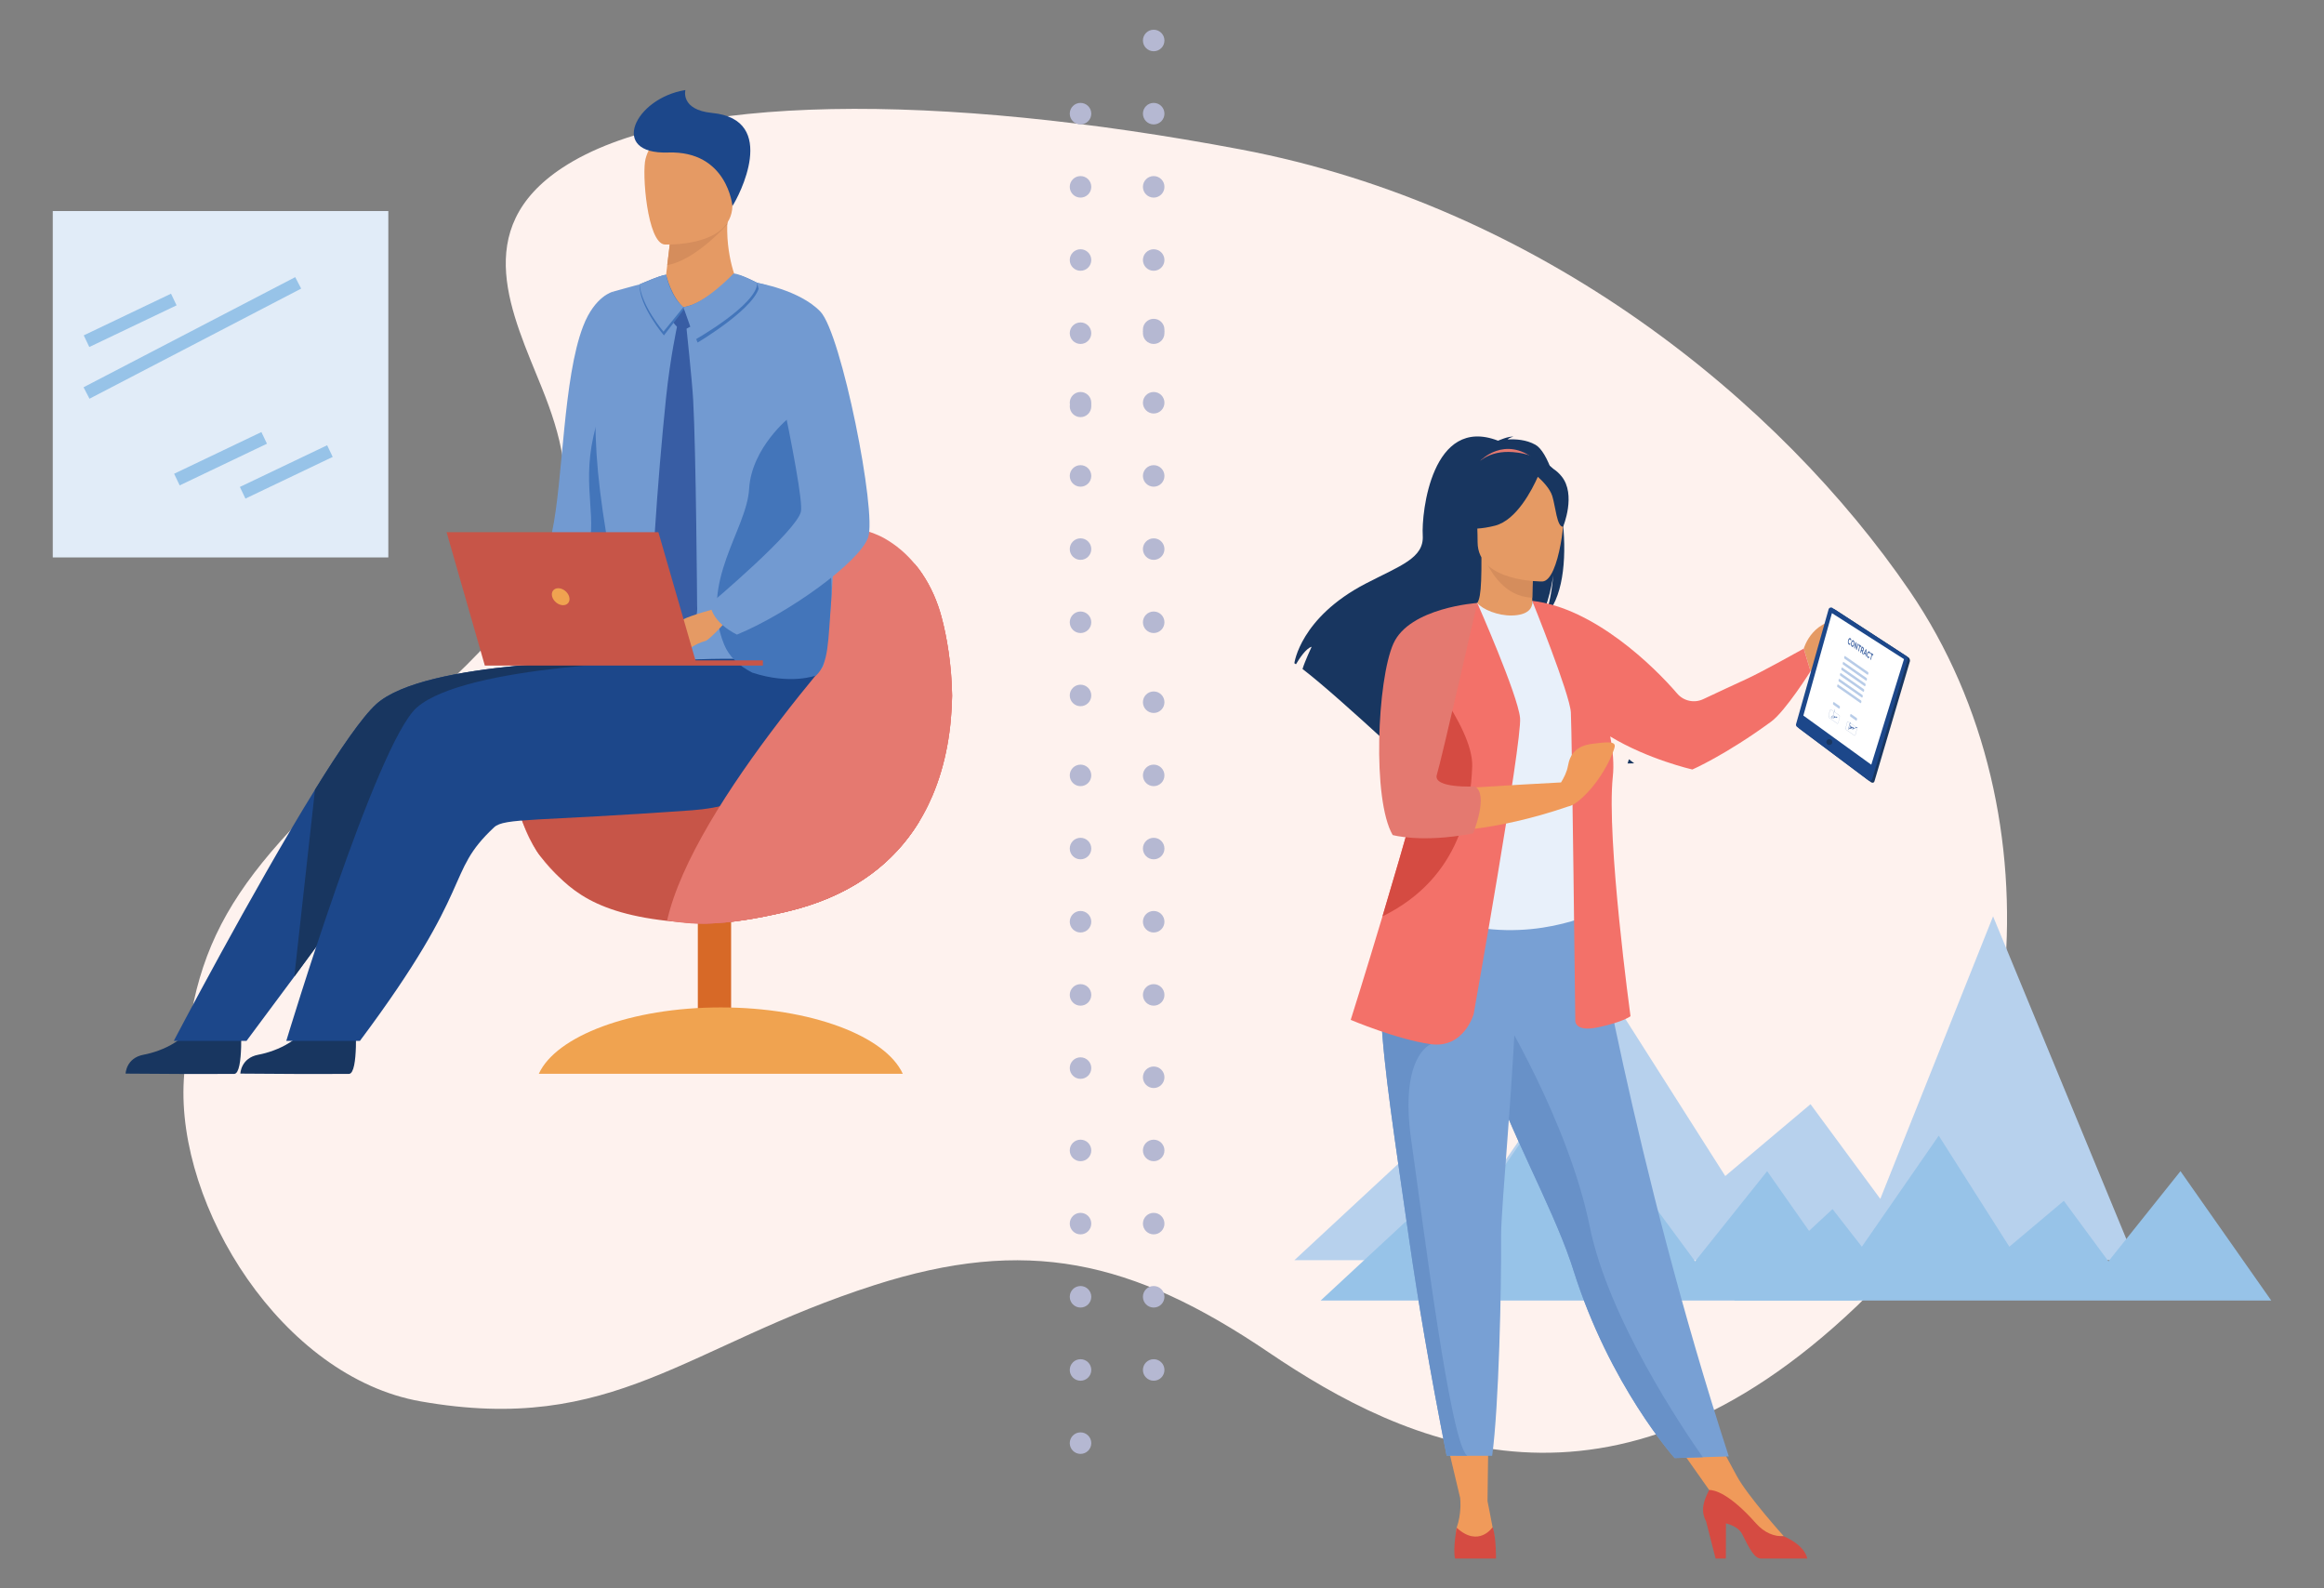 <?xml version="1.0" encoding="utf-8"?>
<!-- Generator: Adobe Illustrator 16.0.0, SVG Export Plug-In . SVG Version: 6.00 Build 0)  -->
<!DOCTYPE svg PUBLIC "-//W3C//DTD SVG 1.1//EN" "http://www.w3.org/Graphics/SVG/1.1/DTD/svg11.dtd">
<svg version="1.1" id="Layer_1" xmlns="http://www.w3.org/2000/svg" xmlns:xlink="http://www.w3.org/1999/xlink" x="0px" y="0px"
	 width="540px" height="369px" viewBox="0 0 540 369" enable-background="new 0 0 540 369" xml:space="preserve">
<rect x="0" y="0" width="540" height="369" fill="#808080" stroke="none"/>
<path fill="#FEF2EE" d="M431.517,303.359c38.997-37.229,48.313-113.235,12.191-166.082C413.601,93.23,358.143,47.921,288.263,34.713
	C218.379,21.506,157.157,21.52,130.68,38.97c-21.667,14.278-11.596,34.166-4.8,51.066c9.07,22.56,10.407,40.471-26.909,73.244
	c-42.597,37.409-54.127,51.456-56.262,87.628c-1.737,29.422,22.827,68.996,55.057,74.666c44.872,7.897,61.527-12.955,105.426-27.015
	c35.216-11.276,59.643-6.005,91.572,15.609C326.691,335.78,374.284,357.992,431.517,303.359z"/>
<path fill="#FEF2EE" d="M93.984,776.603c37.115-35.431,45.984-107.771,11.605-158.066c-28.656-41.922-81.436-85.045-147.945-97.615
	c-66.511-12.569-124.778-12.557-149.979,4.052c-20.621,13.588-11.035,32.518-4.568,48.602c8.633,21.471,9.906,38.518-25.61,69.709
	c-40.541,35.604-51.516,48.972-53.547,83.4c-1.653,28.002,21.725,65.665,52.401,71.063c42.705,7.516,58.557-12.33,100.337-25.711
	c33.517-10.732,56.764-5.715,87.151,14.855C-5.781,807.459,39.514,828.599,93.984,776.603z"/>
<g>
	<g id="dots-gray_10_">
		<g id="Dots_10_">
			<path id="Combined-Shape-Copy-5_10_" fill="#B5B8D2" d="M268.068,165.639c-1.381,0-2.5-1.12-2.5-2.5c0-1.382,1.119-2.5,2.5-2.5
				c1.382,0,2.5,1.118,2.5,2.5C270.568,164.519,269.45,165.639,268.068,165.639z M251.068,182.639c-1.381,0-2.5-1.12-2.5-2.5
				c0-1.381,1.119-2.5,2.5-2.5c1.382,0,2.5,1.119,2.5,2.5C253.568,181.519,252.45,182.639,251.068,182.639z M268.068,182.639
				c-1.381,0-2.5-1.12-2.5-2.5c0-1.381,1.119-2.5,2.5-2.5c1.382,0,2.5,1.119,2.5,2.5
				C270.568,181.519,269.45,182.639,268.068,182.639z M251.068,199.639c-1.381,0-2.5-1.119-2.5-2.5s1.119-2.5,2.5-2.5
				c1.382,0,2.5,1.119,2.5,2.5S252.45,199.639,251.068,199.639z M268.068,199.639c-1.381,0-2.5-1.119-2.5-2.5s1.119-2.5,2.5-2.5
				c1.382,0,2.5,1.119,2.5,2.5S269.45,199.639,268.068,199.639z M251.068,216.639c-1.381,0-2.5-1.119-2.5-2.5s1.119-2.5,2.5-2.5
				c1.382,0,2.5,1.119,2.5,2.5S252.45,216.639,251.068,216.639z M268.068,216.639c-1.381,0-2.5-1.119-2.5-2.5s1.119-2.5,2.5-2.5
				c1.382,0,2.5,1.119,2.5,2.5S269.45,216.639,268.068,216.639z M251.068,233.639c-1.381,0-2.5-1.119-2.5-2.5s1.119-2.5,2.5-2.5
				c1.382,0,2.5,1.119,2.5,2.5S252.45,233.639,251.068,233.639z M268.068,233.639c-1.381,0-2.5-1.119-2.5-2.5s1.119-2.5,2.5-2.5
				c1.382,0,2.5,1.119,2.5,2.5S269.45,233.639,268.068,233.639z M251.068,250.639c-1.381,0-2.5-1.119-2.5-2.5s1.119-2.5,2.5-2.5
				c1.382,0,2.5,1.119,2.5,2.5S252.45,250.639,251.068,250.639z"/>
		</g>
	</g>
	<g id="dots-gray_9_">
		<g id="Dots_9_">
			<path id="Combined-Shape-Copy-5_9_" fill="#B5B8D2" d="M268.068,252.773c-1.381,0-2.5-1.119-2.5-2.5c0-1.383,1.119-2.5,2.5-2.5
				c1.382,0,2.5,1.117,2.5,2.5C270.568,251.654,269.45,252.773,268.068,252.773z M251.068,269.773c-1.381,0-2.5-1.119-2.5-2.5
				c0-1.383,1.119-2.5,2.5-2.5c1.382,0,2.5,1.117,2.5,2.5C253.568,268.654,252.45,269.773,251.068,269.773z M268.068,269.773
				c-1.381,0-2.5-1.119-2.5-2.5c0-1.383,1.119-2.5,2.5-2.5c1.382,0,2.5,1.117,2.5,2.5
				C270.568,268.654,269.45,269.773,268.068,269.773z M251.068,286.773c-1.381,0-2.5-1.119-2.5-2.5c0-1.383,1.119-2.5,2.5-2.5
				c1.382,0,2.5,1.117,2.5,2.5C253.568,285.654,252.45,286.773,251.068,286.773z M268.068,286.773c-1.381,0-2.5-1.119-2.5-2.5
				c0-1.383,1.119-2.5,2.5-2.5c1.382,0,2.5,1.117,2.5,2.5C270.568,285.654,269.45,286.773,268.068,286.773z M251.068,303.773
				c-1.381,0-2.5-1.119-2.5-2.5c0-1.383,1.119-2.5,2.5-2.5c1.382,0,2.5,1.117,2.5,2.5
				C253.568,302.654,252.45,303.773,251.068,303.773z M268.068,303.773c-1.381,0-2.5-1.119-2.5-2.5c0-1.383,1.119-2.5,2.5-2.5
				c1.382,0,2.5,1.117,2.5,2.5C270.568,302.654,269.45,303.773,268.068,303.773z M251.068,320.773c-1.381,0-2.5-1.119-2.5-2.5
				c0-1.383,1.119-2.5,2.5-2.5c1.382,0,2.5,1.117,2.5,2.5C253.568,319.654,252.45,320.773,251.068,320.773z M268.068,320.773
				c-1.381,0-2.5-1.119-2.5-2.5c0-1.383,1.119-2.5,2.5-2.5c1.382,0,2.5,1.117,2.5,2.5
				C270.568,319.654,269.45,320.773,268.068,320.773z M251.068,337.773c-1.381,0-2.5-1.119-2.5-2.5c0-1.383,1.119-2.5,2.5-2.5
				c1.382,0,2.5,1.117,2.5,2.5C253.568,336.654,252.45,337.773,251.068,337.773z"/>
		</g>
	</g>
	<g id="dots-gray_8_">
		<g id="Dots_8_">
			<path id="Combined-Shape-Copy-5_8_" fill="#B5B8D2" d="M268.068,79.068c-1.381,0-2.5-1.12-2.5-2.5c0-1.382,1.119-2.5,2.5-2.5
				c1.382,0,2.5,1.118,2.5,2.5C270.568,77.948,269.45,79.068,268.068,79.068z M251.068,96.068c-1.381,0-2.5-1.12-2.5-2.5
				c0-1.382,1.119-2.5,2.5-2.5c1.382,0,2.5,1.118,2.5,2.5C253.568,94.948,252.45,96.068,251.068,96.068z M268.068,96.068
				c-1.381,0-2.5-1.12-2.5-2.5c0-1.382,1.119-2.5,2.5-2.5c1.382,0,2.5,1.118,2.5,2.5C270.568,94.948,269.45,96.068,268.068,96.068z
				 M251.068,113.068c-1.381,0-2.5-1.12-2.5-2.5c0-1.382,1.119-2.5,2.5-2.5c1.382,0,2.5,1.118,2.5,2.5
				C253.568,111.948,252.45,113.068,251.068,113.068z M268.068,113.068c-1.381,0-2.5-1.12-2.5-2.5c0-1.382,1.119-2.5,2.5-2.5
				c1.382,0,2.5,1.118,2.5,2.5C270.568,111.948,269.45,113.068,268.068,113.068z M251.068,130.068c-1.381,0-2.5-1.12-2.5-2.5
				c0-1.382,1.119-2.5,2.5-2.5c1.382,0,2.5,1.118,2.5,2.5C253.568,128.948,252.45,130.068,251.068,130.068z M268.068,130.068
				c-1.381,0-2.5-1.12-2.5-2.5c0-1.382,1.119-2.5,2.5-2.5c1.382,0,2.5,1.118,2.5,2.5
				C270.568,128.948,269.45,130.068,268.068,130.068z M251.068,147.068c-1.381,0-2.5-1.12-2.5-2.5c0-1.382,1.119-2.5,2.5-2.5
				c1.382,0,2.5,1.118,2.5,2.5C253.568,145.948,252.45,147.068,251.068,147.068z M268.068,147.068c-1.381,0-2.5-1.12-2.5-2.5
				c0-1.382,1.119-2.5,2.5-2.5c1.382,0,2.5,1.118,2.5,2.5C270.568,145.948,269.45,147.068,268.068,147.068z M251.068,164.068
				c-1.381,0-2.5-1.12-2.5-2.5c0-1.382,1.119-2.5,2.5-2.5c1.382,0,2.5,1.118,2.5,2.5
				C253.568,162.948,252.45,164.068,251.068,164.068z"/>
		</g>
	</g>
	<g id="dots-gray_7_">
		<g id="Dots_7_">
			<path id="Combined-Shape-Copy-5_7_" fill="#B5B8D2" d="M268.068,11.907c-1.381,0-2.5-1.12-2.5-2.5c0-1.382,1.119-2.5,2.5-2.5
				c1.382,0,2.5,1.118,2.5,2.5C270.568,10.787,269.45,11.907,268.068,11.907z M251.068,28.907c-1.381,0-2.5-1.12-2.5-2.5
				c0-1.382,1.119-2.5,2.5-2.5c1.382,0,2.5,1.118,2.5,2.5C253.568,27.787,252.45,28.907,251.068,28.907z M268.068,28.907
				c-1.381,0-2.5-1.12-2.5-2.5c0-1.382,1.119-2.5,2.5-2.5c1.382,0,2.5,1.118,2.5,2.5C270.568,27.787,269.45,28.907,268.068,28.907z
				 M251.068,45.907c-1.381,0-2.5-1.12-2.5-2.5c0-1.382,1.119-2.5,2.5-2.5c1.382,0,2.5,1.118,2.5,2.5
				C253.568,44.787,252.45,45.907,251.068,45.907z M268.068,45.907c-1.381,0-2.5-1.12-2.5-2.5c0-1.382,1.119-2.5,2.5-2.5
				c1.382,0,2.5,1.118,2.5,2.5C270.568,44.787,269.45,45.907,268.068,45.907z M251.068,62.907c-1.381,0-2.5-1.12-2.5-2.5
				c0-1.382,1.119-2.5,2.5-2.5c1.382,0,2.5,1.118,2.5,2.5C253.568,61.787,252.45,62.907,251.068,62.907z M268.068,62.907
				c-1.381,0-2.5-1.12-2.5-2.5c0-1.382,1.119-2.5,2.5-2.5c1.382,0,2.5,1.118,2.5,2.5C270.568,61.787,269.45,62.907,268.068,62.907z
				 M251.068,79.907c-1.381,0-2.5-1.12-2.5-2.5c0-1.382,1.119-2.5,2.5-2.5c1.382,0,2.5,1.118,2.5,2.5
				C253.568,78.787,252.45,79.907,251.068,79.907z M268.068,79.907c-1.381,0-2.5-1.12-2.5-2.5c0-1.382,1.119-2.5,2.5-2.5
				c1.382,0,2.5,1.118,2.5,2.5C270.568,78.787,269.45,79.907,268.068,79.907z M251.068,96.907c-1.381,0-2.5-1.12-2.5-2.5
				c0-1.382,1.119-2.5,2.5-2.5c1.382,0,2.5,1.118,2.5,2.5C253.568,95.787,252.45,96.907,251.068,96.907z"/>
		</g>
	</g>
</g>
<polygon fill="#B7D1ED" points="496.105,292.773 300.756,292.773 336.586,259.529 347.24,273.217 375.203,232.844 400.877,273.217 
	420.689,256.529 436.904,278.529 463.105,212.889 "/>
<g>
	<polygon fill="#97C3E8" points="431.697,302.136 306.871,302.136 329.768,280.895 336.574,289.64 354.443,263.842 370.848,289.64 
		383.508,278.977 393.869,293.034 410.611,272.09 	"/>
	<polygon fill="#97C3E8" points="527.738,302.136 402.912,302.136 425.807,280.895 432.615,289.64 450.482,263.842 466.889,289.64 
		479.549,278.977 489.91,293.034 506.65,272.09 	"/>
</g>
<g>
	<path fill="#F09A5A" d="M408.928,356.985l5.56-0.076c0,0-8.359-9.276-10.927-13.998l-7.057-13.035l-9.238,2.285l11.726,16.618
		L408.928,356.985z"/>
	<path fill="#183660" d="M356.779,103.333c-2.131-1.212-4.687-1.344-6.471-1.238c0.459-0.475,1.362-0.646,1.362-0.646
		c-1.106-0.166-3.58,0.934-3.58,0.934c-15.405-5.938-17.827,16.749-17.504,22.02c0.32,5.27-5.178,6.992-13.194,11.145
		c-15.295,7.924-16.638,18.533-16.638,18.533c0.119,0.07,0.242,0.15,0.375,0.243c0.761-1.288,2.32-3.702,3.64-4.065
		c-0.052,0.116-1.558,3.323-2.119,5.161c4.512,3.433,12.953,11.038,18.836,16.43c-0.027-1.054,0.016-2.55,0.399-3.34l0.728,4.376
		c3.147,2.896,5.32,4.931,5.32,4.931c-0.392-4.259,19.262-26.735,29.516-33.468c2.496-3.674,3.383-10.166,3.449-10.676
		c-0.433,5.146-1.312,8.033-2.099,9.659C367.482,135.339,362.428,106.543,356.779,103.333z"/>
	<path fill="#E59A64" d="M356.842,144.682c0.051,0.023-4.951,2.62-8.713,1.591c-3.539-0.965-5.852-5.553-5.803-5.563
		c1.5-0.299,1.932-2.357,1.9-11.208l0.678,0.134l11.391,2.256c0,0-0.26,3.585-0.266,6.963
		C356.021,141.689,356.193,144.379,356.842,144.682z"/>
	<path fill="#E47970" d="M343.959,107.048c0,0,5.619-5.982,12.676-0.306C356.635,106.742,352.527,106.031,343.959,107.048z"/>
	<path fill="#D58D5C" d="M356.295,131.892c0,0-0.26,3.585-0.266,6.963c-6.375-0.18-9.746-5.996-11.125-9.219L356.295,131.892z"/>
	<path fill="#183660" d="M343.727,128.396c0,0-3.34-5.279-4.143-9.792c-0.572-3.222,1.068-15.167,13.072-13.447
		c0,0,3.486,0.344,6.762,2.558c2.607,1.76,6.369,5.559,2.162,15.983l-1.092,3.521L343.727,128.396z"/>
	<path fill="#78A0D4" d="M401.701,338.356l-6.039,0.184l-6.537,0.2c0,0-15.098-16.811-23.566-43.757
		c-0.197-0.625-0.403-1.261-0.625-1.9c-4.637-13.515-14.244-30.479-19.307-45.832c-0.807-2.444-1.529-4.748-2.18-6.928
		c-0.207-0.697-0.41-1.384-0.604-2.058c-3.729-12.966-4.811-21.479-5.807-30.574l32.332,0.261
		C369.369,207.952,379.502,270.092,401.701,338.356z"/>
	<path fill="#E8F0FA" d="M368.48,186.977c0.428,17.395,2.553,24.862,2.553,24.862s-15.654,7.955-34.262,2.099
		c-0.22-0.067,1.207-71.874,6.483-73.854c1.213,1.511,4.83,2.981,8.05,2.909c3.704-0.082,4.907-1.668,4.715-3.4
		C359.969,141.79,367.867,162.072,368.48,186.977z"/>
	<path fill="#E59A64" d="M358.424,135.089c0,0-15.082,0.249-15.092-9.146c-0.012-9.396-1.965-15.69,7.664-16.246
		c9.631-0.558,11.506,3.026,12.271,6.161C364.032,118.993,362.348,134.782,358.424,135.089z"/>
	<path fill="#183660" d="M362.818,110.634c-2.326-2.82-4.088-2.207-5.076-1.359c-3.258-4.87-13.561,2.173-13.561,2.173
		c-5.068,4.827-5.869,10.603-5.869,10.603s2.748,1.697,9.086,0.068c4.987-1.283,8.606-8.38,9.924-11.348
		c0.896,0.797,2.789,2.64,3.354,4.443c0.753,2.393,1.091,7.318,2.525,7.151C363.203,122.365,366.314,114.872,362.818,110.634z"/>
	<path fill="#E59A64" d="M419.117,150.683c0,0,2.125-7.662,10.549-6.58c0.967,0.304,3.793,1.429,1.986,4.453
		c-1.33,2.229-1.906,1.079-4,4.076c-2.095,2.994-4.367,3.672-6.963,3.313L419.117,150.683z"/>
	<path fill="#F09A5A" d="M347.123,356.448c-0.512-2.822-1.488-7.705-1.488-7.705l0.227-17.321H335.34l3.938,16.579
		c0.08,0.771,0.296,3.757-0.809,6.924c0,0-1.012,4.604,3.523,4.688C346.525,359.698,347.637,359.271,347.123,356.448z"/>
	<path fill="#D54B42" d="M338.469,354.925c0,0-0.898,4.858-0.387,7.168c0,0,1.33,0,4.623,0c3.123,0,4.902,0,4.902,0
		s0.041-5.274-0.793-7.285C346.814,354.808,343.6,359.63,338.469,354.925z"/>
	<path fill="#D54B42" d="M414.578,356.958c-0.031-0.011-0.062-0.027-0.092-0.049c-2.226,0.069-4.465-0.746-6.494-3.03
		c-6.176-6.958-9.646-7.734-10.857-7.73c-1.043,2.146-2.192,4.563-0.713,7.28l2.211,8.664h2.385l0.023-8.179
		c1.57,0.413,3.104,1.165,3.785,2.531c1.668,3.336,2.826,5.646,4.375,5.646c0.875,0,10.717,0,10.717,0
		S419.711,359.269,414.578,356.958z"/>
	<path fill="#F37169" d="M419.117,150.683c0,0-9.9,5.535-13.438,7.131c-2.016,0.91-6.655,3.082-9.924,4.618
		c-2.08,0.977-4.553,0.441-6.047-1.304c-5.367-6.27-19.275-19.867-33.625-21.535l0.019,0.035l-0.082-0.035
		c0,0,8.727,21.557,8.983,25.92c0.256,4.363,1.024,71.344,1.024,71.344s-0.514,3.08,5.39,1.797c5.902-1.282,7.443-2.566,7.443-2.566
		s-5.646-41.318-4.107-55.689c0.305-2.832,0.029-6.018-0.608-9.306c8.741,5.317,19.088,7.681,19.088,7.681
		s7.733-3.374,18.307-11.121c3.318-2.432,9.15-11.707,9.15-11.707L419.117,150.683z"/>
	<path fill="#6891C8" d="M395.662,338.54l-6.537,0.2c0,0-15.098-16.811-23.566-43.757c-0.197-0.625-0.403-1.261-0.625-1.9
		c-4.637-13.515-14.244-30.479-19.307-45.832c-0.807-2.444-1.529-4.748-2.18-6.928c-0.207-0.697-0.41-1.384-0.604-2.058l5.386-4.086
		c0,0,16.166,26.176,21.17,50.812C373.746,306.39,391.156,332.138,395.662,338.54z"/>
	<path fill="#78A0D4" d="M348.791,287.286c0.092,11.979-0.514,39.521-2.074,50.923h-5.789c-3.201,0-4.797-0.046-4.797-0.046
		c-3.914-19.825-6.697-36.229-8.727-50.365c-1.662-11.6-3.141-21.543-4.277-30.104c-1.145-8.615-1.939-15.827-2.225-21.924
		c-0.043-0.959-0.078-1.896-0.096-2.801c-0.019-0.91-0.023-1.796-0.017-2.656l31.592-3.078
		C351.986,248.225,348.74,280.323,348.791,287.286z"/>
	<path fill="#6891C8" d="M340.928,338.209c-3.201,0-4.797-0.046-4.797-0.046c-3.914-19.825-6.697-36.229-8.727-50.365
		c-1.662-11.6-3.141-21.543-4.277-30.104c-1.145-8.615-1.939-15.827-2.225-21.924l11.592,6.817c0,0-7.398,2.611-4.576,22.371
		C330.742,284.719,336.998,335.412,340.928,338.209z"/>
	<path fill="#F37169" d="M342.42,235.573c0,0-2.227,8.042-9.924,7.015c-7.699-1.025-18.648-5.646-18.648-5.646
		s3.291-10.396,7.381-24.055c4.953-16.535,11.084-37.852,13.976-51.296c0.812-3.768,1.364-6.914,1.569-9.167l6.482-12.341
		c0,0,9.428,21.323,9.941,26.712C353.71,172.184,342.42,235.573,342.42,235.573z"/>
	<path fill="#D54B42" d="M342.078,178.088c-0.344,8.727-2.396,25.663-20.703,34.73c-0.049,0.022-0.098,0.049-0.146,0.068
		c4.953-16.535,11.084-37.852,13.976-51.296C338.564,166.616,342.266,173.284,342.078,178.088z"/>
	<path fill="#F09A5A" d="M375.203,173.315c-0.01,1.046-3.027,8.339-8.342,12.692c-1.029,0.845-1.854,1.253-2.512,1.366
		c-8.656,2.963-16.166,4.501-22.265,5.25v-9.656c7.531-0.482,16.812-0.987,20.631-1.191c0.629-1.002,1.367-2.42,1.613-3.852
		c0.459-2.656,1.881-4.625,5.586-5.113S375.213,172.272,375.203,173.315z"/>
	<g>
		<path fill="#183660" d="M426.371,141.626l17.113,11.128c0.217,0.14,0.373,0.629,0.299,0.876l-8.234,27.865
			c-0.115,0.391-0.512,0.457-0.838,0.213l-16.602-12.432c-0.191-0.145-0.336-0.303-0.271-0.535l7.562-26.674
			C425.508,141.689,426.041,141.41,426.371,141.626z"/>
		<path fill="#1C478A" d="M425.768,141.224l17.263,11.238c0.217,0.141,0.313,0.407,0.239,0.654l-8.233,27.867
			c-0.115,0.39-0.584,0.544-0.908,0.301l-16.588-12.432c-0.193-0.145-0.279-0.393-0.213-0.625l7.563-26.674
			C424.994,141.176,425.438,141.009,425.768,141.224z"/>
		<polygon fill="#FFFFFF" points="425.664,142.448 442.41,153.13 434.807,177.659 419.023,166.239 		"/>
		<circle fill="#183660" cx="425.056" cy="172.399" r="0.685"/>
		<g>
			<polygon fill="#FFFFFF" points="431.336,173.842 423.26,168.198 428.828,145.651 436.904,151.296 			"/>
			<g>
				<g opacity="0.5">
					<g>
						<path fill="#729AD1" d="M432.947,160.715l-5.351-3.739c-0.065-0.047-0.094-0.194-0.059-0.334l0.021-0.095
							c0.035-0.137,0.117-0.212,0.185-0.166l5.35,3.739c0.066,0.047,0.095,0.197,0.06,0.335l-0.021,0.095
							C433.096,160.687,433.014,160.761,432.947,160.715z"/>
						<path fill="#729AD1" d="M433.928,156.751l-5.352-3.74c-0.066-0.047-0.094-0.196-0.06-0.334l0.023-0.094
							c0.033-0.139,0.115-0.213,0.182-0.167l5.353,3.74c0.065,0.046,0.092,0.196,0.059,0.333l-0.022,0.095
							C434.074,156.722,433.992,156.796,433.928,156.751z"/>
						<path fill="#729AD1" d="M433.586,158.127l-5.35-3.739c-0.066-0.045-0.095-0.197-0.06-0.334l0.023-0.094
							c0.033-0.138,0.115-0.213,0.182-0.167l5.351,3.739c0.065,0.047,0.094,0.197,0.061,0.334l-0.023,0.095
							C433.734,158.099,433.652,158.175,433.586,158.127z"/>
						<path fill="#729AD1" d="M433.268,159.421l-5.352-3.739c-0.066-0.046-0.092-0.196-0.059-0.334l0.022-0.095
							c0.033-0.137,0.117-0.212,0.185-0.166l5.35,3.739c0.066,0.046,0.092,0.197,0.059,0.335l-0.022,0.094
							C433.416,159.394,433.334,159.468,433.268,159.421z"/>
						<path fill="#729AD1" d="M432.295,163.351l-5.35-3.737c-0.066-0.048-0.092-0.197-0.06-0.336l0.023-0.093
							c0.033-0.139,0.117-0.213,0.182-0.166l5.353,3.738c0.065,0.047,0.092,0.197,0.059,0.335l-0.023,0.095
							C432.445,163.323,432.363,163.397,432.295,163.351z"/>
						<path fill="#729AD1" d="M432.615,162.058l-5.351-3.738c-0.065-0.047-0.094-0.197-0.059-0.336l0.022-0.094
							c0.033-0.137,0.115-0.212,0.183-0.165l5.35,3.737c0.066,0.048,0.095,0.197,0.06,0.336l-0.021,0.094
							C432.764,162.029,432.682,162.104,432.615,162.058z"/>
					</g>
					<path fill="#729AD1" d="M431.27,167.401l-1.299-0.907c-0.08-0.056-0.11-0.235-0.069-0.397l0,0
						c0.041-0.164,0.137-0.253,0.217-0.197l1.299,0.907c0.078,0.057,0.111,0.234,0.07,0.397l0,0
						C431.445,167.368,431.348,167.457,431.27,167.401z"/>
					<path fill="#729AD1" d="M427.289,164.62l-1.301-0.908c-0.078-0.055-0.109-0.234-0.068-0.398l0,0
						c0.039-0.163,0.137-0.252,0.215-0.197l1.301,0.908c0.078,0.055,0.109,0.234,0.07,0.398l0,0
						C427.465,164.586,427.367,164.675,427.289,164.62z"/>
				</g>
				<g>
					<path fill="#486BA7" d="M430.939,170.895c-0.023,0-0.048-0.007-0.068-0.022l-1.896-1.324c-0.104-0.072-0.146-0.307-0.094-0.519
						l0.281-1.14c0.041-0.168,0.131-0.281,0.225-0.281c0.023,0,0.048,0.008,0.068,0.022l1.896,1.325
						c0.104,0.073,0.146,0.306,0.095,0.52l-0.281,1.14C431.125,170.782,431.033,170.895,430.939,170.895z M429.389,167.633
						c-0.08,0-0.164,0.108-0.203,0.263l-0.28,1.139c-0.05,0.201-0.011,0.427,0.086,0.495l1.895,1.323
						c0.019,0.013,0.035,0.02,0.056,0.02c0.082,0,0.164-0.109,0.202-0.265l0.281-1.138c0.049-0.201,0.013-0.428-0.084-0.494
						l-1.895-1.325C429.426,167.638,429.408,167.633,429.389,167.633z"/>
				</g>
				<g>
					<path fill="#486BA7" d="M426.953,168.108c-0.023,0-0.049-0.008-0.07-0.023l-1.895-1.324c-0.104-0.073-0.146-0.306-0.094-0.52
						l0.28-1.139c0.041-0.168,0.133-0.28,0.226-0.28c0.024,0,0.049,0.007,0.069,0.022l1.896,1.324
						c0.104,0.072,0.146,0.306,0.094,0.52l-0.281,1.138C427.137,167.995,427.047,168.108,426.953,168.108z M425.4,164.845
						c-0.08,0-0.164,0.109-0.201,0.264l-0.281,1.139c-0.051,0.201-0.012,0.428,0.084,0.494l1.895,1.324
						c0.019,0.014,0.037,0.019,0.058,0.019c0.08,0,0.164-0.108,0.203-0.262l0.278-1.14c0.052-0.201,0.013-0.428-0.084-0.494
						l-1.895-1.323C425.439,164.852,425.42,164.845,425.4,164.845z"/>
				</g>
				<g>
					<path fill="#486BA7" d="M429.418,148.764c0.102-0.407,0.332-0.638,0.545-0.489c0.129,0.092,0.178,0.244,0.209,0.42
						l-0.145,0.154c-0.029-0.139-0.06-0.229-0.14-0.284c-0.114-0.081-0.25,0.061-0.311,0.312c-0.062,0.244-0.029,0.508,0.088,0.59
						c0.08,0.055,0.146,0.023,0.223-0.041l0.045,0.282c-0.11,0.108-0.211,0.14-0.344,0.046
						C429.387,149.61,429.316,149.179,429.418,148.764z"/>
					<path fill="#486BA7" d="M430.127,149.259c0.102-0.407,0.338-0.633,0.551-0.484s0.285,0.586,0.185,0.998
						c-0.103,0.407-0.338,0.634-0.552,0.484C430.098,150.107,430.025,149.671,430.127,149.259z M430.703,149.661
						c0.059-0.246,0.022-0.512-0.098-0.598c-0.123-0.085-0.259,0.057-0.32,0.307c-0.062,0.246-0.023,0.511,0.1,0.598
						C430.506,150.053,430.641,149.911,430.703,149.661z"/>
					<path fill="#486BA7" d="M431.174,149.149l0.139,0.098l0.105,1.109l0.219-0.883l0.15,0.104l-0.355,1.435l-0.129-0.09
						l-0.106-1.146l-0.228,0.911l-0.149-0.104L431.174,149.149z"/>
					<path fill="#486BA7" d="M432.041,150.098l-0.209-0.147l0.07-0.291l0.571,0.4l-0.069,0.291l-0.211-0.146l-0.281,1.143
						l-0.152-0.106L432.041,150.098z"/>
					<path fill="#486BA7" d="M432.592,150.141l0.316,0.223c0.086,0.06,0.143,0.158,0.164,0.284c0.02,0.107,0.012,0.234-0.021,0.373
						c-0.059,0.232-0.153,0.335-0.258,0.343l0.041,0.628l-0.178-0.123l-0.037-0.564l-0.117-0.082l-0.113,0.459l-0.149-0.106
						L432.592,150.141z M432.727,151.051c0.072,0.053,0.136-0.001,0.166-0.125c0.033-0.136,0.007-0.236-0.067-0.288l-0.15-0.106
						l-0.104,0.412L432.727,151.051z"/>
					<path fill="#486BA7" d="M433.545,150.794l0.139,0.098l-0.061,1.652l-0.158-0.111l0.017-0.366l-0.291-0.203l-0.144,0.276
						l-0.154-0.107L433.545,150.794z M433.496,151.75l0.023-0.529l-0.207,0.401L433.496,151.75z"/>
					<path fill="#486BA7" d="M433.832,151.849c0.102-0.408,0.332-0.639,0.543-0.489c0.131,0.091,0.178,0.243,0.211,0.42
						l-0.145,0.153c-0.029-0.139-0.062-0.229-0.14-0.283c-0.117-0.082-0.25,0.06-0.313,0.311c-0.062,0.245-0.029,0.508,0.09,0.59
						c0.078,0.055,0.143,0.023,0.223-0.041l0.043,0.283c-0.108,0.107-0.209,0.139-0.342,0.045
						C433.799,152.695,433.73,152.265,433.832,151.849z"/>
					<path fill="#486BA7" d="M434.857,152.064l-0.211-0.146l0.071-0.29l0.572,0.399l-0.072,0.291l-0.211-0.147l-0.281,1.144
						l-0.151-0.106L434.857,152.064z"/>
				</g>
				<path fill="#375EA3" d="M431.559,168.919c-0.309,0.072-0.618,0.174-0.928,0.301c0.019-0.065,0.033-0.132,0.047-0.199
					c0.012-0.054-0.02-0.116-0.045-0.068c-0.012,0.023-0.022,0.043-0.037,0.063c0.013-0.048-0.014-0.096-0.039-0.073
					c-0.002,0.001-0.004,0.003-0.006,0.006c0.019-0.065-0.029-0.108-0.053-0.052l-0.035,0.083c-0.027,0.047-0.063,0.071-0.096,0.071
					c-0.004-0.037-0.006-0.076-0.004-0.117c0.002-0.031-0.008-0.055-0.021-0.063c0.004-0.036-0.01-0.066-0.031-0.061
					c-0.026,0.009-0.053,0.033-0.073,0.065c-0.011-0.07-0.06-0.059-0.088-0.018c0.002-0.002,0.002-0.005,0.002-0.008
					c0.018-0.049,0-0.129-0.033-0.092c-0.06,0.066-0.107,0.168-0.135,0.285c-0.021,0.031-0.041,0.061-0.063,0.085
					c-0.012,0.011-0.063,0.075-0.072,0.06c-0.01-0.014,0-0.068,0.009-0.107c0.002-0.004,0.004-0.007,0.006-0.011
					c0.045-0.093,0.266-0.521,0.143-0.603c-0.014-0.009-0.029,0.002-0.039,0.023c-0.059,0.129-0.106,0.275-0.143,0.43
					c-0.006,0.028-0.017,0.066-0.023,0.107c-0.004,0.009-0.008,0.018-0.014,0.025c-0.062,0.115-0.146,0.282-0.232,0.3
					c0.013-0.238,0.086-0.479,0.144-0.695c0.024-0.095,0.053-0.188,0.078-0.28c0.006,0,0.012-0.002,0.02-0.01
					c0.101-0.106,0.154-0.33,0.129-0.524c-0.008-0.056-0.047-0.036-0.061,0.008c-0.084,0.266-0.162,0.536-0.234,0.812
					c-0.063,0.245-0.137,0.502-0.139,0.766c0,0.029,0.012,0.049,0.024,0.051c0.095,0.018,0.189-0.114,0.269-0.255
					c0.002,0.026,0.01,0.05,0.021,0.067c0.039,0.059,0.105-0.009,0.154-0.07c-0.002,0.031-0.002,0.064,0,0.098
					c0.002,0.034,0.016,0.051,0.035,0.048c0.041-0.009,0.084-0.041,0.119-0.091c0.045,0,0.086-0.053,0.123-0.123
					c0.022-0.024,0.043-0.053,0.063-0.085c0,0.026,0.004,0.051,0.01,0.073c0.013,0.051,0.054,0.041,0.08,0.033
					c0.027-0.009,0.052-0.028,0.074-0.055c0.016,0.009,0.031,0.01,0.047,0.004c0.002,0.012,0.004,0.022,0.008,0.034
					c0.015,0.034,0.033,0.036,0.056,0.024c-0.008,0.023-0.015,0.047-0.021,0.07c-0.045,0.02-0.092,0.039-0.137,0.059
					c-0.029,0.015-0.043,0.105-0.012,0.121c0.036,0.021,0.075,0.041,0.114,0.061c0.019,0.009,0.033-0.008,0.043-0.04
					c0.011-0.03,0.019-0.061,0.027-0.092c0.324-0.135,0.646-0.241,0.971-0.317C431.605,169.032,431.602,168.909,431.559,168.919z
					 M430.16,169.001c-0.004,0.018-0.008,0.033-0.014,0.049c-0.005,0.012-0.009,0.02-0.013,0.031
					C430.143,169.052,430.15,169.025,430.16,169.001z M430.064,169.107c-0.007,0.034-0.015,0.067-0.011,0.099
					c-0.01,0.01-0.021,0.017-0.03,0.023c0.002-0.041,0.006-0.082,0.012-0.121c0.018-0.025,0.033-0.054,0.047-0.083
					C430.074,169.054,430.068,169.081,430.064,169.107z"/>
				<g>
					<path fill="#375EA3" d="M426.328,164.833c-0.137,0.365-0.23,0.774-0.348,1.158c-0.06,0.188-0.123,0.369-0.201,0.529
						c-0.056,0.111-0.172,0.354-0.246,0.232c-0.021-0.031-0.021-0.074-0.01-0.123c0.002-0.011,0.004-0.021,0.008-0.033
						c0.008,0.021,0.022,0.027,0.041,0.019c0.028-0.014,0.055-0.063,0.069-0.108c0.019-0.052,0.021-0.115,0.003-0.156
						c-0.019-0.036-0.046-0.034-0.068-0.004c-0.025,0.035-0.039,0.092-0.055,0.142c-0.019,0.06-0.041,0.125-0.046,0.192
						c-0.006,0.104,0.039,0.172,0.087,0.18c0.059,0.012,0.116-0.066,0.163-0.144c0.056-0.09,0.104-0.192,0.148-0.3
						c0.09-0.22,0.16-0.464,0.229-0.709c0.079-0.281,0.155-0.568,0.254-0.83C426.373,164.835,426.344,164.79,426.328,164.833z
						 M425.617,166.431c0.002,0.033-0.014,0.064-0.027,0.086c-0.006,0.008-0.01,0.015-0.016,0.02
						c-0.002,0.002-0.006,0.004-0.008,0.006c-0.002-0.001-0.004-0.001-0.004-0.001c-0.003-0.012-0.007-0.019-0.011-0.021
						c0.006-0.021,0.015-0.04,0.021-0.058C425.582,166.434,425.615,166.36,425.617,166.431z"/>
					<path fill="#375EA3" d="M426.9,166.675c-0.021,0.012-0.047,0.023-0.068,0.016c-0.006-0.001-0.012-0.004-0.018-0.01
						c0.018-0.023,0.036-0.055,0.041-0.093c0.01-0.062-0.021-0.097-0.05-0.081c-0.024,0.012-0.045,0.061-0.049,0.108
						c-0.002,0.017-0.002,0.032,0,0.048c-0.024,0.021-0.067,0.044-0.09,0.018c0.033-0.024,0.063-0.067,0.09-0.121
						c0.006-0.011,0.008-0.027,0.004-0.039c-0.01-0.048-0.035-0.069-0.063-0.057c-0.031,0.014-0.054,0.065-0.068,0.115
						c-0.006,0.018-0.01,0.036-0.012,0.052c-0.029,0.01-0.06,0.005-0.086-0.015v-0.001c0.01-0.013,0.021-0.025,0.03-0.038
						c0.015-0.021,0.011-0.055-0.002-0.067c-0.024-0.024-0.049,0.013-0.061,0.059c-0.047,0.056-0.098,0.099-0.148,0.129
						c-0.014,0.005-0.03,0.026-0.037,0.001c0.021-0.02,0.044-0.042,0.063-0.071c0.037-0.054,0.078-0.169,0.045-0.241
						c-0.006-0.013-0.018-0.021-0.026-0.004c-0.021,0.039-0.041,0.076-0.062,0.115c-0.018,0.034-0.035,0.066-0.049,0.109
						c-0.004,0.012-0.006,0.027-0.008,0.042c-0.021,0.013-0.037,0.021-0.058,0.024c-0.002,0.002-0.004,0.002-0.006,0.002
						c0.012-0.01,0.023-0.021,0.033-0.033c0.031-0.031,0.061-0.073,0.068-0.143c0.006-0.065-0.009-0.124-0.023-0.175
						c-0.004-0.015-0.014-0.017-0.021-0.01c-0.061,0.056-0.11,0.147-0.145,0.263c-0.01,0.036-0.016,0.077-0.01,0.11
						c-0.054,0.051-0.107,0.097-0.16,0.141c-0.006,0.005-0.021,0.022-0.023,0.015c-0.006-0.007-0.002-0.029,0-0.041
						c0.002-0.031,0.006-0.061,0.011-0.092c0.008-0.063,0.021-0.127,0.036-0.189c0.015-0.053,0.031-0.104,0.052-0.152
						c0.004,0.01,0.012,0.014,0.02,0.006c0.041-0.042,0.066-0.117,0.07-0.201c0-0.031-0.021-0.041-0.031-0.021
						c-0.106,0.168-0.184,0.419-0.197,0.672c-0.004,0.055,0.004,0.109,0.037,0.101c0.017-0.003,0.033-0.02,0.047-0.032
						c0.021-0.016,0.039-0.033,0.06-0.05c0.037-0.032,0.074-0.065,0.108-0.099c0.019,0.014,0.041,0.013,0.062,0.01
						c0.022-0.003,0.047-0.012,0.07-0.026c0.004,0.03,0.014,0.055,0.032,0.063c0.019,0.007,0.045-0.017,0.063-0.026
						c0.021-0.015,0.043-0.029,0.063-0.047c0.021-0.018,0.041-0.036,0.062-0.057c0.002,0.014,0.01,0.023,0.021,0.031
						c0.015,0.014,0.031,0.02,0.049,0.021c0.021,0.004,0.037,0.002,0.058-0.005c0.002,0.007,0.004,0.013,0.006,0.02
						c0.018,0.036,0.045,0.044,0.072,0.04c0.024-0.004,0.051-0.019,0.073-0.04c0.007,0.01,0.013,0.019,0.019,0.024
						c0.033,0.033,0.072,0.018,0.109,0C426.93,166.739,426.928,166.663,426.9,166.675z M426.178,166.561
						c0.025-0.066,0.056-0.12,0.092-0.159c0.011,0.042,0.019,0.096-0.004,0.137c-0.014,0.023-0.03,0.037-0.045,0.052
						c-0.018,0.017-0.033,0.032-0.051,0.049c-0.004,0.005-0.008,0.008-0.012,0.013C426.154,166.626,426.17,166.581,426.178,166.561z
						 M426.395,166.484c-0.008,0.039-0.034,0.079-0.049,0.099c-0.002,0.004-0.006,0.007-0.008,0.01
						C426.355,166.556,426.375,166.519,426.395,166.484z M426.717,166.538c-0.016,0.029-0.033,0.051-0.053,0.066
						C426.678,166.565,426.703,166.526,426.717,166.538z M426.803,166.595c0.002-0.006,0.015-0.024,0.013-0.008
						c-0.003,0.008-0.013,0.021-0.019,0.031C426.797,166.609,426.799,166.603,426.803,166.595z"/>
				</g>
			</g>
		</g>
	</g>
	<polygon fill="#183660" points="379.717,177.339 378.498,176.396 378.182,177.374 	"/>
	<path fill="#E47970" d="M343.256,140.084c0,0-15.723,1.05-19.486,9.433c-3.763,8.383-4.961,36.27-0.17,44.482
		c0,0,6.597,1.879,18.26-0.302c0.144-0.028,0.287-0.057,0.433-0.082c0,0,3.722-9.112,0.385-10.908c0,0-9.838,0.514-8.811-2.737
		C334.891,176.72,343.256,140.084,343.256,140.084z"/>
</g>
<g id="man_2_2_">
	<path fill="#183660" d="M82.605,237.118c0,0,0.736,12.192-1.483,12.37c-0.296,0.023-11.267,0.023-11.267,0.023l-14.005-0.088
		c0,0,0.093-3.624,4.187-4.391c4.094-0.766,11.283-3.574,12.502-9.831C73.756,228.947,82.605,237.118,82.605,237.118z"/>
	<path fill="#183660" d="M55.94,237.118c0,0,0.736,12.192-1.484,12.37c-0.295,0.023-11.266,0.023-11.266,0.023l-14.004-0.088
		c0,0,0.092-3.624,4.186-4.391c4.094-0.766,11.285-3.574,12.501-9.831C47.091,228.947,55.94,237.118,55.94,237.118z"/>
	<path fill="#729AD1" d="M114.441,148.748l12.272,4.231c0,0,7.81-15.896,9.711-18.057c2.17-2.463,3.729-21.414,4.712-38.557
		c0.857-14.992,1.274-28.601,1.274-28.601s-4.178,0.95-6.904,8.003c-4.675,12.091-4.641,35.697-7.241,47.869
		C126.77,130.646,116.971,147.753,114.441,148.748z"/>
	<path fill="#4375BA" d="M126.715,152.979c4.679-5.443,7.81-15.896,9.711-18.057c2.17-2.463,12.438-16.457,2.845-38.464
		c-4.702,13.919-0.778,21.503-2.258,29.718C135.546,134.325,127.143,147.536,126.715,152.979z"/>
	<path fill="#D76927" d="M162.146,244.105c0,0,1.148,1.02,3.866,1.02c3.082,0,3.867-1.02,3.867-1.02v-43.27h-7.733V244.105z"/>
	<path fill="#E57970" d="M119.601,183.258c0.006,0.028,0.008,0.064,0.015,0.098c0.266,1.927,0.65,3.721,1.108,5.358
		c0.884,3.185,2.043,5.78,3.125,7.601c4.188,7.063,12.13,14.924,31.174,17.49c0.923,0.122,1.875,0.238,2.852,0.336
		c1.776,0.183,3.646,0.317,5.605,0.407c0.125,0.005,0.25,0.011,0.375,0.015c0.125,0.008,0.25,0.011,0.377,0.014
		c5.539-0.139,11.736-1.153,18.651-2.794c14.188-3.366,23.433-10.298,29.277-18.728l0.003-0.003
		c0.496-0.717,0.968-1.442,1.419-2.179c1.166-1.915,2.175-3.896,3.04-5.919c3.247-7.584,4.488-15.759,4.605-23.339
		c-0.107-7.197-1.224-13.69-2.466-18.31c-0.966-3.603-2.469-7.029-4.511-10.042c-0.534-0.792-1.109-1.56-1.727-2.292
		c-1.943-2.338-4.273-4.343-6.998-5.895c-6.778-3.862-29.071-7.711-47.955,2.254C122.813,145.67,117.58,168.327,119.601,183.258z"/>
	<path fill="#C75548" d="M125.442,198.759c5.544,6.452,10.535,13.063,29.579,15.181c0.923,0.102,1.875,0.196,2.852,0.274
		c1.776,0.152,3.646,0.263,5.605,0.336c0.125,0.007,0.25,0.013,0.375,0.013c0.125,0.008,0.25,0.011,0.377,0.014
		c5.539-0.139,11.736-1.153,18.651-2.794c14.188-3.366,23.433-10.298,29.277-18.728l0.003-0.003
		c0.496-0.717,0.968-1.442,1.419-2.179c-10.767-2.568-33.76-7.071-56.604-5.23c-12.394,0.998-25.248,2.102-36.255,3.071
		C120.352,188.747,123.615,196.633,125.442,198.759z"/>
	<path fill="#729AD1" d="M190.646,85.62c-0.178-0.73-0.366-1.449-0.566-2.155c-2.724-9.626-7.158-16.606-14.127-17.749
		c-0.874,2.381-9.406,6.336-16.872,5.95c-0.823-0.042-2.039-1.163-2.055-1.165c-5.896-0.833-8.699-3.992-8.424-4.418
		c-0.248,0.02-6.189,1.684-6.189,1.684c-5.157,22.556-5.775,35.086,0.432,67.25c2.266,11.748-1.199,18.13-0.432,18.9
		c1.343,1.346,16.2,1.732,28.146,2.194c1.435,0.054,2.851,0.104,4.228,0.149c8.731,0.285,15.924,0.387,15.924,0.387
		c0.593-0.738,1.685-7.556,2.429-17.153C194.332,124.169,194.645,101.75,190.646,85.62z"/>
	<path fill="#E59A64" d="M171.851,66.799l-7.102,5.883l-10.813-1.671c0.103-1.041,0.642-5.555,1.104-9.406
		c0.381-3.146,0.71-5.846,0.71-5.846l12.92-5.167l0.39-0.156c-0.006,0.064-0.009,0.13-0.012,0.194
		c-0.037,0.516-0.06,1.021-0.07,1.518C168.756,60.976,171.851,66.799,171.851,66.799z"/>
	<path fill="#1C478A" d="M142.038,188.284c-36.151,2.595-47.406,2.127-48.676,3.864c-7.98,10.937-8.787,12.822-24.977,34.736
		c-3.089,4.182-6.735,9.09-11.102,14.93H40.383c0,0,18.234-34.795,32.814-58.366c5.754-9.305,10.938-16.861,14.21-19.84
		c11.299-10.299,56.312-10.059,56.312-10.059s39.083-0.945,42.16,4.844C186.546,159.652,169.257,186.325,142.038,188.284z"/>
	<path fill="#183660" d="M142.038,188.284c-36.151,2.595-47.406,2.127-48.676,3.864c-7.98,10.937-8.787,12.822-24.977,34.736
		l4.811-43.438c5.755-9.305,10.939-16.861,14.211-19.84c11.299-10.299,56.312-10.059,56.312-10.059s39.083-0.945,42.16,4.844
		C186.546,159.652,169.257,186.325,142.038,188.284z"/>
	<path fill="#385DA4" d="M162.803,71.805l-7.113-0.755c0,0-0.891,0.195-0.72,1.316c0.171,1.12,2.517,4.153,3.4,4.305
		C159.254,76.823,164.729,73.866,162.803,71.805z"/>
	<path fill="#1C478A" d="M189.219,164.399c0,0-1.206,21.891-28.427,23.848c-36.151,2.599-43.61,1.739-45.976,3.95
		c-11.621,10.861-3.939,13.166-31.184,49.619H66.521c0,0,20.887-69.182,30.345-77.458c11.486-10.053,58.412-10.81,58.412-10.81
		s31.277-2.408,34.353,3.38C190.3,158.188,189.219,164.399,189.219,164.399z"/>
	<g>
		<path fill="#E57970" d="M155.021,213.807c0,0.107,3.748,0.646,5.797,0.737c0.827,0.037,1.668,0.052,2.527,0.043
			c0.073,0.003,0.146,0.003,0.22,0c0.221-0.006,0.442-0.008,0.665-0.014c5.538-0.14,11.736-1.152,18.65-2.794
			c18.534-4.396,28.63-14.879,33.74-26.826c3.247-7.584,4.488-15.759,4.604-23.34c-0.107-7.196-1.223-13.69-2.465-18.31
			c-0.966-3.602-2.469-7.024-4.512-10.041c-0.401-0.598-0.827-1.18-1.28-1.744c-0.144-0.185-0.293-0.367-0.444-0.549
			C199.755,144.326,161.165,186.787,155.021,213.807z"/>
		<path fill="#E57970" d="M155.989,213.807c0,0.107,3.748,0.646,5.797,0.737c0.516,0.022,1.032,0.037,1.56,0.043
			c0.073,0.003,0.146,0.003,0.22,0c0.221-0.006,0.442-0.008,0.665-0.014c5.538-0.14,11.736-1.152,18.65-2.794
			c18.534-4.396,28.63-14.879,33.74-26.826c3.247-7.584,4.488-15.759,4.604-23.34c-0.107-7.196-1.223-13.69-2.465-18.31
			c-0.966-3.602-2.469-7.024-4.512-10.041c-0.401-0.598-0.827-1.18-1.28-1.744C199.703,145.452,162.052,187.145,155.989,213.807z"/>
	</g>
	<g>
		<path fill="#4375BA" d="M154.772,63.822c0,0,1.185,5.286,4.307,7.843l-4.815,6.264c0,0-5.832-6.904-5.661-11.848
			C148.603,66.081,153.229,64.005,154.772,63.822z"/>
		<path fill="#729AD1" d="M154.772,63.822c0,0,0.901,4.976,4.023,7.533l-4.626,5.695c0,0-5.078-5.901-5.569-10.97
			C148.602,66.081,153.229,64.005,154.772,63.822z"/>
		<path fill="#4375BA" d="M170.979,63.822c0,0-7.364,6.978-12.182,7.533l3.297,8.228c0,0,14.345-8.498,14.388-13.589
			C176.48,65.994,172.533,63.867,170.979,63.822z"/>
		<path fill="#729AD1" d="M170.452,63.543c0,0-6.84,7.257-11.655,7.813l2.67,7.583c0,0,14.446-8.133,14.488-13.223
			C175.955,65.716,172.007,63.589,170.452,63.543z"/>
	</g>
	<path fill="#4375BA" d="M193.138,139.494c-0.744,9.598-0.544,14.614-3.507,17.436c0,0-5.995,2.257-14.846-0.669
		c-3.022-1.543-5.38-3.667-6.549-6.573c-5.831-14.481,5.267-26.52,5.829-36.112c0.564-9.593,9.357-16.6,9.357-16.6
		S194.332,124.169,193.138,139.494z"/>
	<path fill="#385DA4" d="M159.471,75.84c0,0,1.349,12.726,1.589,16.983c0.674,11.979,0.921,47.979,0.921,47.979
		s0.354,3.143-1.742,5.649c-2.1,2.506-4.289,4.223-4.289,4.223s-3.077-2.693-4.299-7.754c-0.813-3.366,1.138-31.633,3.104-50.463
		c0.988-9.465,2.621-16.875,2.621-16.875S158.983,75.303,159.471,75.84z"/>
	<path fill="#F0A350" d="M209.772,249.471h-84.579c4.026-8.804,21.43-15.425,42.289-15.425
		C188.345,234.046,205.747,240.667,209.772,249.471z"/>
	<path fill="#E59A64" d="M166.261,141.412c0,0-5.736,1.505-7.617,2.54c-1.881,1.034-5.653,5.995-4.809,6.771
		c4.247,3.894,4.901-0.423,10.122-1.833c0.946-0.257,5.313-5.126,5.313-5.126L166.261,141.412z"/>
	<polygon fill="#C75548" points="161.597,153.419 152.983,123.638 103.769,123.638 112.653,154.626 112.823,154.626 
		161.947,154.626 177.264,154.626 177.264,153.419 	"/>
	<path fill="#F0A350" d="M128.306,138.629c-0.312-1.089,0.317-1.973,1.408-1.973c1.089,0,2.226,0.884,2.537,1.973
		c0.313,1.089-0.317,1.972-1.406,1.972S128.619,139.718,128.306,138.629z"/>
	<path fill="#729AD1" d="M175.955,65.716c0,0,9.772,1.589,14.663,6.668c4.891,5.078,13.167,46.647,11.098,52.477
		c-2.068,5.831-18.62,17.681-30.471,22.57c0,0-5.83-2.633-6.207-7.146c0,0,20.126-16.928,21.065-21.442
		C187.044,114.329,175.955,65.716,175.955,65.716z"/>
	<path fill="#D58D5C" d="M169.047,50.63c-0.037,0.516-0.061,1.021-0.07,1.518c-2.5,2.695-8.377,8.439-13.938,9.457
		c0.381-3.146,0.71-5.846,0.71-5.846l12.92-5.167L169.047,50.63z"/>
	<path fill="#E59A64" d="M154.401,56.8c0,0,15.492,0.707,15.785-8.947c0.292-9.654,2.488-16.066-7.391-16.926
		c-9.88-0.86-11.914,2.766-12.795,5.965C149.12,40.09,150.38,56.366,154.401,56.8z"/>
	<path fill="#1C478A" d="M170.188,47.853c0,0-1.157-12.883-14.96-12.422c-13.801,0.463-7.831-12.592,4.028-14.515
		c0,0-1.237,4.6,6.223,5.326C181.137,27.768,171.578,45.809,170.188,47.853z"/>
</g>
<rect x="12.262" y="49.031" fill="#E1ECF8" width="77.967" height="80.471"/>
<line fill="none" stroke="#97C3E8" stroke-width="3" stroke-miterlimit="10" x1="20.104" y1="79.267" x2="40.383" y2="69.583"/>
<line fill="none" stroke="#97C3E8" stroke-width="3" stroke-miterlimit="10" x1="41.105" y1="111.415" x2="61.384" y2="101.731"/>
<line fill="none" stroke="#97C3E8" stroke-width="3" stroke-miterlimit="10" x1="56.384" y1="114.48" x2="76.661" y2="104.797"/>
<line fill="none" stroke="#97C3E8" stroke-width="3" stroke-miterlimit="10" x1="20.104" y1="91.301" x2="69.287" y2="65.716"/>
</svg>
